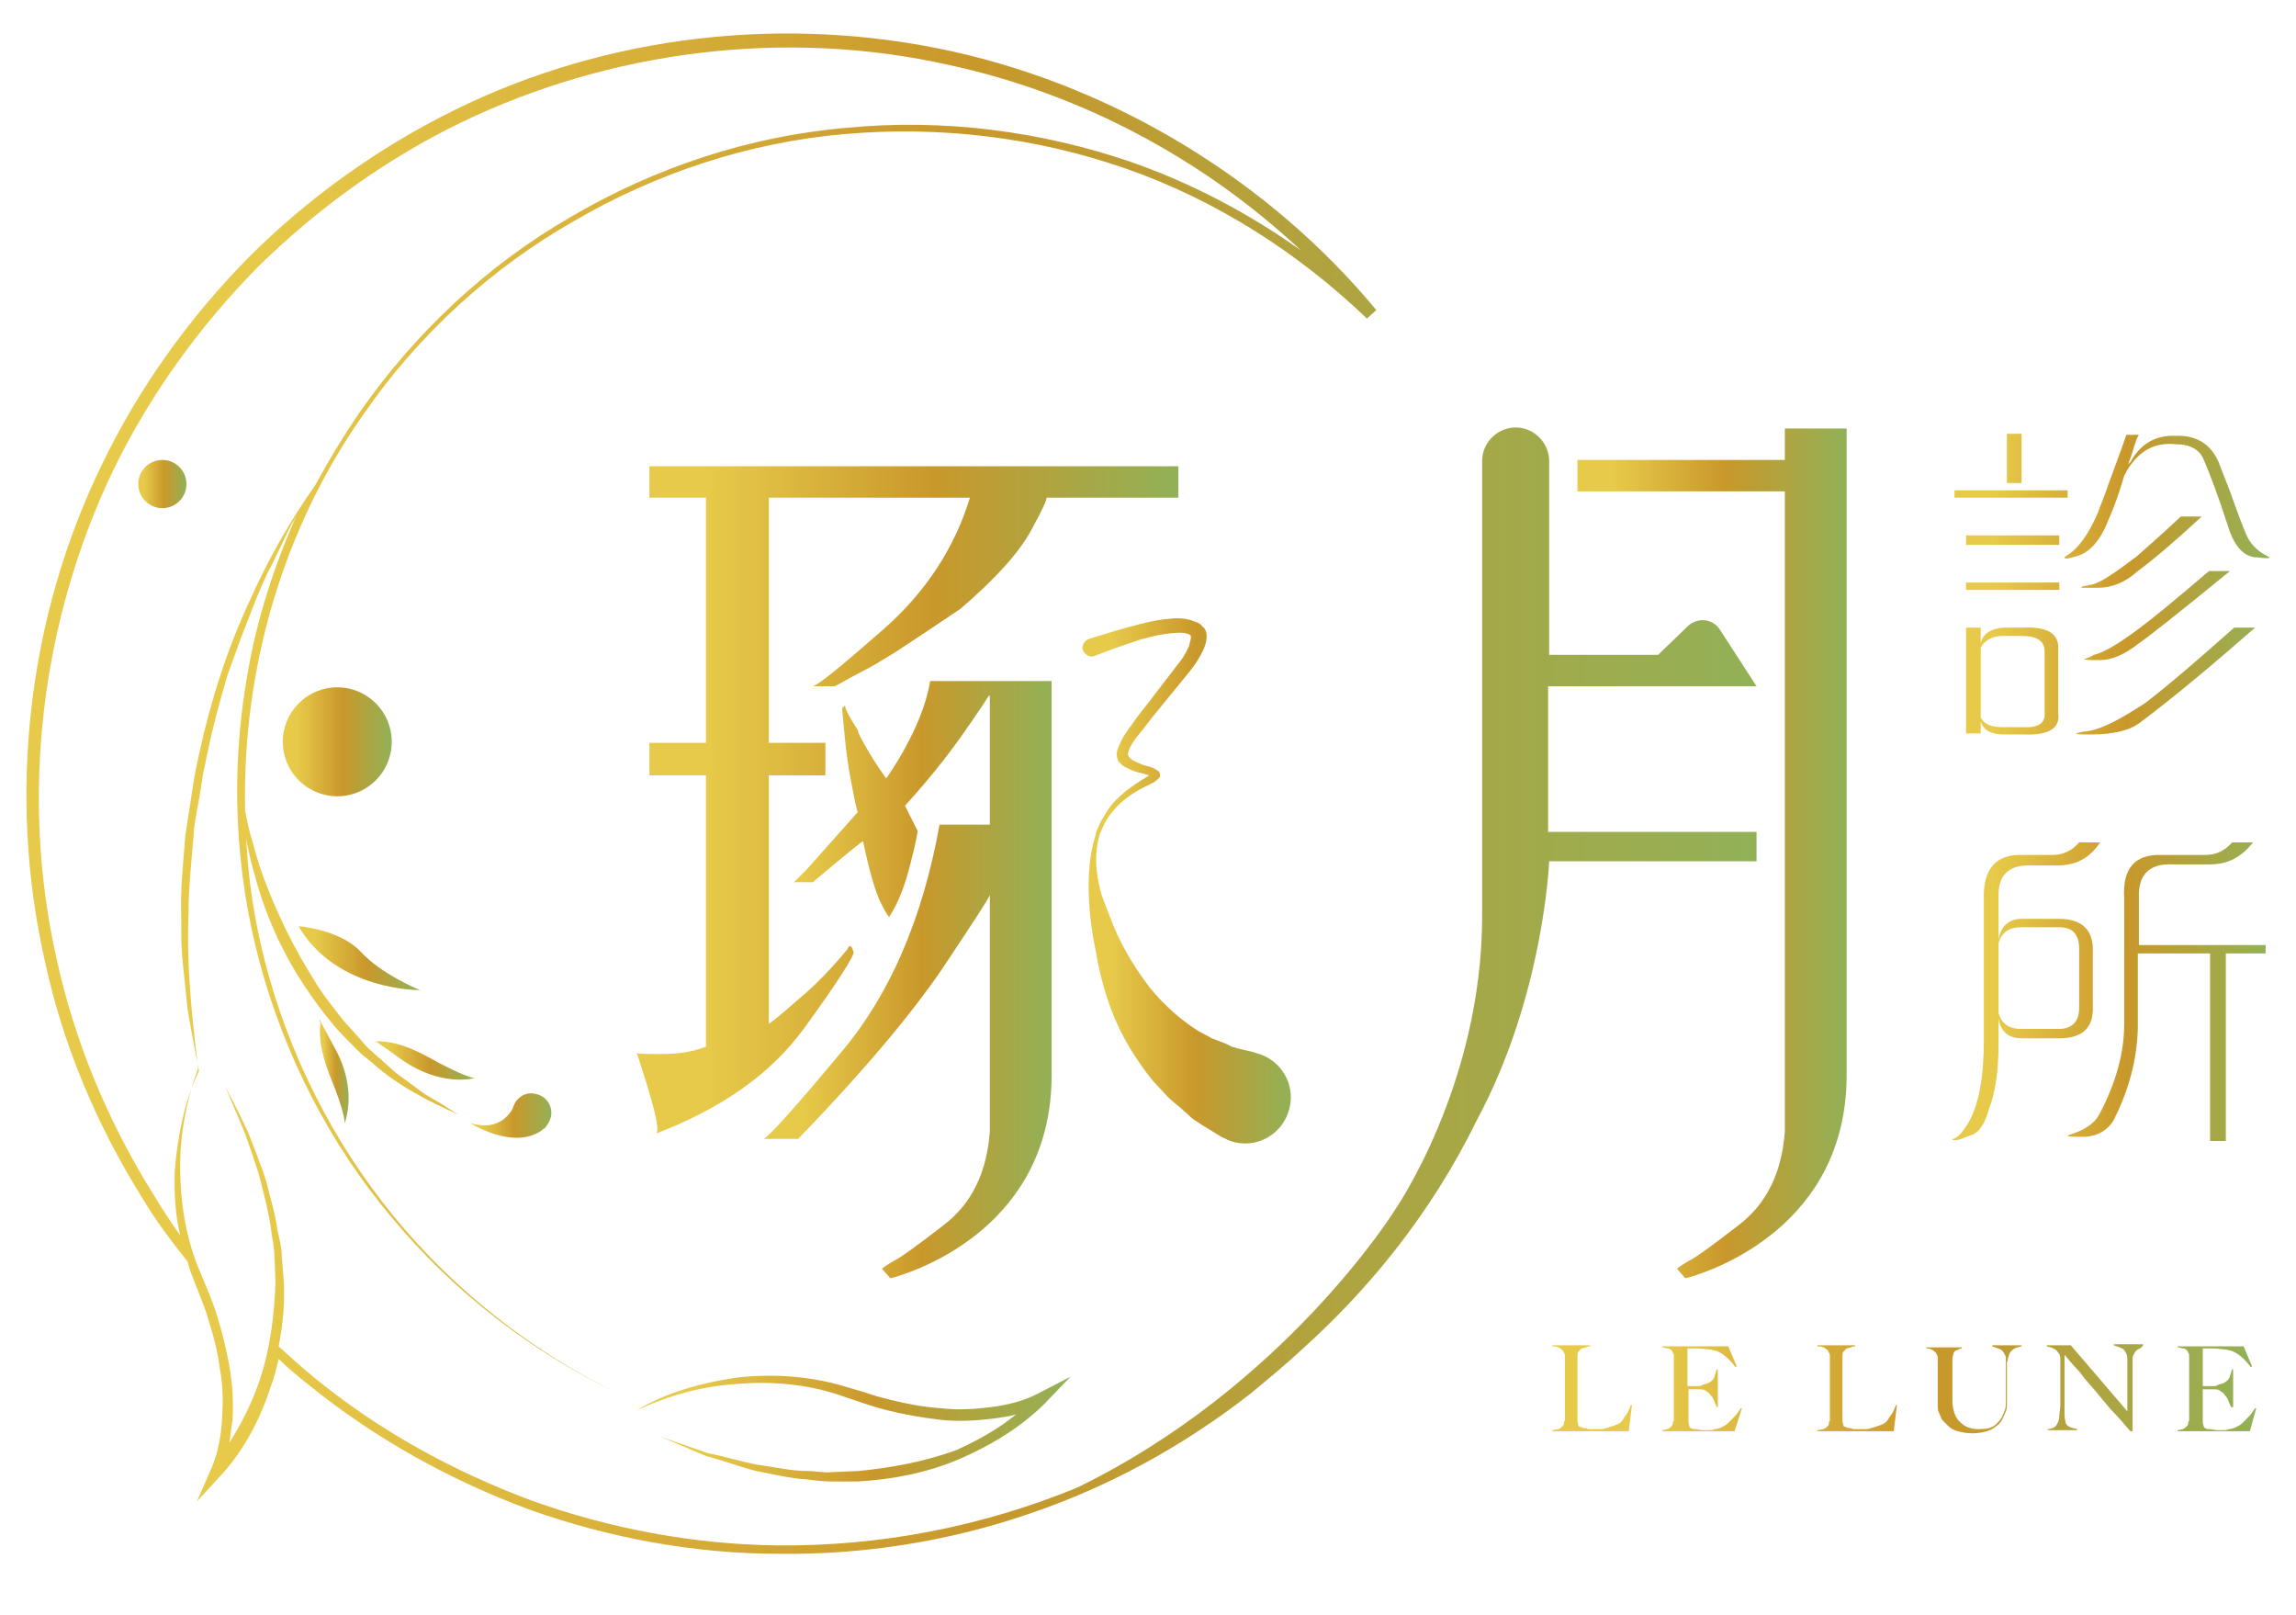 <?xml version="1.0" encoding="utf-8"?>
<!-- Generator: Adobe Illustrator 24.0.3, SVG Export Plug-In . SVG Version: 6.00 Build 0)  -->
<svg version="1.1" id="Layer_1" xmlns="http://www.w3.org/2000/svg" xmlns:xlink="http://www.w3.org/1999/xlink" x="0px" y="0px"
	 viewBox="0 0 219.2 154.1" style="enable-background:new 0 0 219.2 154.1;" xml:space="preserve">
<style type="text/css">
	.st0{fill:#F9DBCA;}
	.st1{fill:url(#SVGID_1_);}
	.st2{fill:url(#SVGID_2_);}
	.st3{fill:url(#SVGID_3_);}
	.st4{fill:url(#SVGID_4_);}
	.st5{fill:url(#SVGID_5_);}
	.st6{fill:url(#SVGID_6_);}
	.st7{fill:url(#SVGID_7_);}
	.st8{fill:url(#SVGID_8_);}
	.st9{fill:url(#SVGID_9_);}
	.st10{fill:url(#SVGID_10_);}
	.st11{fill:url(#SVGID_11_);}
	.st12{fill:url(#SVGID_12_);}
	.st13{fill:url(#SVGID_13_);}
	.st14{fill:url(#SVGID_14_);}
	.st15{fill:url(#SVGID_15_);}
	.st16{fill:url(#SVGID_16_);}
	.st17{fill:url(#SVGID_17_);}
	.st18{fill:url(#SVGID_18_);}
	.st19{fill:url(#SVGID_19_);}
	.st20{fill:url(#SVGID_20_);}
	.st21{fill:url(#SVGID_21_);}
	.st22{fill:url(#SVGID_22_);}
	.st23{fill:url(#SVGID_23_);}
	.st24{fill:url(#SVGID_24_);}
	.st25{fill:url(#SVGID_25_);}
	.st26{fill:url(#SVGID_26_);}
</style>
<g>
	<path class="st0" d="M-16.7,42.5C-16.7,42.4-16.7,42.4-16.7,42.5C-16.6,42.5-16.7,42.5-16.7,42.5L-16.7,42.5z"/>
	<path class="st0" d="M-16.8,42.5C-16.8,42.5-16.7,42.5-16.8,42.5L-16.8,42.5C-16.7,42.5-16.7,42.5-16.8,42.5
		C-16.8,42.5-16.8,42.5-16.8,42.5z"/>
	<linearGradient id="SVGID_1_" gradientUnits="userSpaceOnUse" x1="183.344" y1="9.743" x2="183.427" y2="9.743">
		<stop  offset="0.132" style="stop-color:#E7CA4A"/>
		<stop  offset="0.547" style="stop-color:#C9982B"/>
		<stop  offset="1" style="stop-color:#92B157"/>
	</linearGradient>
	<path class="st1" d="M183.3,9.8C183.4,9.8,183.5,9.8,183.3,9.8C183.4,9.7,183.4,9.7,183.3,9.8z"/>
	<linearGradient id="SVGID_2_" gradientUnits="userSpaceOnUse" x1="183.264" y1="9.823" x2="183.322" y2="9.823">
		<stop  offset="0.132" style="stop-color:#E7CA4A"/>
		<stop  offset="0.547" style="stop-color:#C9982B"/>
		<stop  offset="1" style="stop-color:#92B157"/>
	</linearGradient>
	<path class="st2" d="M183.3,9.9C183.3,9.8,183.3,9.8,183.3,9.9C183.3,9.8,183.3,9.8,183.3,9.9L183.3,9.9z"/>
	<linearGradient id="SVGID_3_" gradientUnits="userSpaceOnUse" x1="183.322" y1="9.783" x2="183.344" y2="9.783">
		<stop  offset="0.132" style="stop-color:#E7CA4A"/>
		<stop  offset="0.547" style="stop-color:#C9982B"/>
		<stop  offset="1" style="stop-color:#92B157"/>
	</linearGradient>
	<path class="st3" d="M183.3,9.8C183.3,9.8,183.3,9.8,183.3,9.8C183.3,9.8,183.3,9.8,183.3,9.8C183.3,9.8,183.3,9.8,183.3,9.8
		C183.3,9.8,183.3,9.8,183.3,9.8z"/>
	<g>
		<g>
			<linearGradient id="SVGID_4_" gradientUnits="userSpaceOnUse" x1="186.426" y1="75.133" x2="216.724" y2="75.133">
				<stop  offset="0.132" style="stop-color:#E7CA4A"/>
				<stop  offset="0.547" style="stop-color:#C9982B"/>
				<stop  offset="1" style="stop-color:#92B157"/>
			</linearGradient>
			<path class="st4" d="M197.4,47.5h-10.8v-0.7h10.8V47.5z M196.6,52h-8.9v-0.9h8.9V52z M196.6,56.3h-8.9v-0.7h8.9V56.3z M189.1,70
				h-1.4V59.9h1.4v1.5c0.2-0.9,0.9-1.4,2.2-1.5h1.9c2.3-0.1,3.4,0.6,3.3,2.1v6.1c0.2,1.4-0.9,2.1-3.3,2h-1.9c-1.2,0-1.9-0.4-2.2-1.2
				V70z M191.2,60.7c-1,0-1.7,0.4-2.1,1.1v6.7c0.4,0.7,1.1,0.9,2.1,0.9h1.9c1.5,0.1,2.2-0.4,2.1-1.4v-5.8c0-1-0.7-1.5-2.1-1.5H191.2
				z M193,46.1h-1.4v-4.7h1.4V46.1z M203.4,44.1c0.9-1.7,2.4-2.6,4.3-2.5c2.1-0.1,3.6,0.9,4.3,3c0.2,0.5,0.5,1.3,0.9,2.3
				c0.7,2,1.2,3.3,1.5,4c0.4,1,1.1,1.7,2.1,2.2l0.2,0.1c0,0.1-0.4,0.1-1.2,0c-1.2,0-2.2-1-2.8-3c-0.9-2.8-1.7-4.9-2.3-6.3
				c-0.4-1-1.3-1.5-2.7-1.5c-2-0.2-3.5,0.6-4.7,2.6c0,0.1-0.1,0.2-0.2,0.4c-0.5,1.7-1,3.1-1.5,4.2c-0.8,2.1-1.9,3.2-3.1,3.5
				c-0.7,0.2-1.1,0.3-1.1,0.1l0.1-0.1c1.2-0.7,2.2-2.1,3.1-4.2c0.2-0.6,0.6-1.5,1-2.7c0.7-1.9,1.3-3.5,1.7-4.7h1.2
				c-0.2,0.3-0.4,0.9-0.6,1.6c-0.2,0.7-0.5,1.3-0.6,1.7C203,44.6,203.1,44.3,203.4,44.1z M213.3,59.9h2c-4,3.5-7.7,6.6-10.9,9
				c-1,0.8-2.6,1.2-4.7,1.2c-1,0-1.5,0-1.5-0.1c0.4-0.1,0.7-0.2,1-0.2c1.5-0.2,3.3-1.2,5.6-2.7C206.9,65.5,209.7,63.1,213.3,59.9z
				 M208.2,49.3h2c-2.6,2.4-4.6,4.1-6.1,5.2c-1.2,1.1-2.5,1.6-3.8,1.6c-0.8,0-1.4,0-1.6,0c0-0.1,0.2-0.2,0.6-0.2
				c0.2-0.1,0.3-0.1,0.4-0.1c0.9-0.2,2.3-1.2,4.3-2.7C205,52.2,206.4,51,208.2,49.3z M210.9,54.5h2c-4.9,4-7.8,6.3-8.7,6.9
				c-1.4,1.1-2.6,1.6-3.7,1.6c-1,0-1.5,0-1.5-0.1c0.3-0.1,0.6-0.2,0.9-0.4c0.9-0.2,2.3-1,4.3-2.5C205.3,59.2,207.5,57.4,210.9,54.5z
				"/>
			<linearGradient id="SVGID_5_" gradientUnits="userSpaceOnUse" x1="186.426" y1="75.133" x2="216.724" y2="75.133">
				<stop  offset="0.132" style="stop-color:#E7CA4A"/>
				<stop  offset="0.547" style="stop-color:#C9982B"/>
				<stop  offset="1" style="stop-color:#92B157"/>
			</linearGradient>
			<path class="st5" d="M196.6,99.1H193c-1.2,0-2-0.6-2.2-1.9v2.4c0,2.6-0.3,4.7-0.9,6.2c-0.4,1.5-1,2.4-1.9,2.6
				c-0.7,0.3-1.2,0.5-1.6,0.4c0-0.1,0-0.1,0.1-0.1c0.5-0.2,0.9-0.7,1.4-1.5c1-1.7,1.5-4.3,1.5-8V85.8c-0.1-2.9,1.2-4.3,3.7-4.2h2.8
				c1.1,0,1.9-0.4,2.6-1.2h2c-1,1.5-2.3,2.2-4.1,2.2H194c-2.2-0.1-3.3,0.9-3.2,3.1v4c0.2-1.3,1-2,2.2-2h3.6c2.2,0,3.3,1.1,3.2,3.2
				V96C199.9,98.1,198.8,99.1,196.6,99.1z M192.9,88.5c-1.1,0-1.8,0.5-2.1,1.5v6.6v0.1c0.3,1,1,1.5,2.1,1.5h3.7c1.2,0,1.9-0.7,1.9-2
				v-5.6c0-1.4-0.6-2.1-1.9-2.1H192.9z M212.4,108.9H211V91h-6.9v7.2c-0.1,3.1-0.9,5.9-2.3,8.7c-0.6,1-1.5,1.5-2.7,1.6
				c-1.2,0-1.7,0-1.7-0.1l0.2-0.1c1.3-0.4,2.3-1,2.8-1.9c1.6-3,2.4-5.9,2.4-8.7V85.8c-0.2-2.9,1-4.3,3.6-4.2h4.1
				c1.1,0,1.9-0.4,2.6-1.2h2c-1.1,1.4-2.4,2.1-4.1,2.1h-3.6c-2.2-0.1-3.3,1-3.2,3.2v4.5h12.1V91h-3.8V108.9z"/>
		</g>
	</g>
	<linearGradient id="SVGID_6_" gradientUnits="userSpaceOnUse" x1="75.77" y1="84.223" x2="75.812" y2="84.223">
		<stop  offset="0.132" style="stop-color:#E7CA4A"/>
		<stop  offset="0.547" style="stop-color:#C9982B"/>
		<stop  offset="1" style="stop-color:#92B157"/>
	</linearGradient>
	<path class="st6" d="M75.8,84.2L75.8,84.2C75.7,84.3,75.8,84.3,75.8,84.2z"/>
	<linearGradient id="SVGID_7_" gradientUnits="userSpaceOnUse" x1="60.808" y1="76.296" x2="112.513" y2="76.296">
		<stop  offset="0.132" style="stop-color:#E7CA4A"/>
		<stop  offset="0.547" style="stop-color:#C9982B"/>
		<stop  offset="1" style="stop-color:#92B157"/>
	</linearGradient>
	<path class="st7" d="M112.5,44.5H80H62v3h5.4v23.4H62V74h5.4v25.9c-1.3,0.5-2.7,0.7-4.2,0.7s-2.3,0-2.4-0.1
		c1.6,4.9,2.3,7.5,1.8,7.7c6.3-2.4,11-5.7,14.2-10.1c3.2-4.4,4.7-6.8,4.7-7.2c-0.2-0.7-0.4-0.8-0.6-0.3c-1.4,1.7-3,3.4-4.7,4.8
		c-1.7,1.5-2.7,2.3-2.8,2.3V74h5.4v-3.1h-5.4V47.5H80h12.6c-1.5,4.9-4.3,9.1-8.3,12.6c-4,3.5-6.2,5.3-6.7,5.4h2.1
		c0.6-0.3,1.4-0.8,2.4-1.3c1.1-0.6,1.7-0.9,1.8-1c0.5-0.3,1-0.6,1.5-0.9c3.2-2.1,6.3-4.2,6.3-4.2c3.4-2.9,5.6-5.4,6.7-7.4
		c1.1-2,1.6-3.1,1.5-3.2h12.6V44.5z"/>
	<linearGradient id="SVGID_8_" gradientUnits="userSpaceOnUse" x1="13.141" y1="46.218" x2="17.807" y2="46.218">
		<stop  offset="0.132" style="stop-color:#E7CA4A"/>
		<stop  offset="0.547" style="stop-color:#C9982B"/>
		<stop  offset="1" style="stop-color:#92B157"/>
	</linearGradient>
	<circle class="st8" cx="15.5" cy="46.2" r="2.3"/>
	<linearGradient id="SVGID_9_" gradientUnits="userSpaceOnUse" x1="26.964" y1="70.793" x2="37.392" y2="70.793">
		<stop  offset="0.132" style="stop-color:#E7CA4A"/>
		<stop  offset="0.547" style="stop-color:#C9982B"/>
		<stop  offset="1" style="stop-color:#92B157"/>
	</linearGradient>
	<circle class="st9" cx="32.2" cy="70.8" r="5.2"/>
	<linearGradient id="SVGID_10_" gradientUnits="userSpaceOnUse" x1="60.784" y1="136.275" x2="102.194" y2="136.275">
		<stop  offset="0.132" style="stop-color:#E7CA4A"/>
		<stop  offset="0.547" style="stop-color:#C9982B"/>
		<stop  offset="1" style="stop-color:#92B157"/>
	</linearGradient>
	<path class="st10" d="M81.9,140.4l-2.4,0.1c-0.8,0.1-1.6-0.1-2.4-0.1c-1.6,0-3.2-0.4-4.8-0.6c-1.6-0.3-3.1-0.8-4.7-1.1l-4.6-1.6
		c1.5,0.6,3,1.3,4.5,1.9c1.6,0.4,3.1,1,4.7,1.4c1.6,0.3,3.2,0.7,4.8,0.8c0.8,0.1,1.6,0.2,2.4,0.2l2.5,0c3.3-0.2,6.5-0.8,9.6-2.1
		c3-1.3,5.9-3,8.3-5.4l2.4-2.5l-3.1,1.6c-1.3,0.7-2.9,1.1-4.5,1.3c-1.6,0.2-3.2,0.3-4.8,0.1c-1.6-0.1-3.2-0.4-4.8-0.8
		c-0.8-0.2-1.6-0.4-2.4-0.7l-2.4-0.7c-3.2-0.9-6.7-1.1-10-0.7c-3.3,0.5-6.6,1.4-9.4,3.1c3-1.4,6.2-2.3,9.5-2.5c3.3-0.3,6.6,0,9.7,1
		c1.5,0.5,3.1,1.1,4.7,1.5c1.6,0.4,3.3,0.7,5,0.9c1.7,0.2,3.4,0.1,5.1-0.1c0.7-0.1,1.5-0.2,2.2-0.4c-1.7,1.4-3.7,2.5-5.7,3.4
		C88.3,139.5,85.1,140.1,81.9,140.4z"/>
	<linearGradient id="SVGID_11_" gradientUnits="userSpaceOnUse" x1="44.91" y1="106.434" x2="52.601" y2="106.434">
		<stop  offset="0.132" style="stop-color:#E7CA4A"/>
		<stop  offset="0.547" style="stop-color:#C9982B"/>
		<stop  offset="1" style="stop-color:#92B157"/>
	</linearGradient>
	<path class="st11" d="M52.6,106.6c0.2-1-0.4-2-1.5-2.2c-0.8-0.2-1.5,0.2-1.9,0.8l0,0l0,0c-0.1,0.2-0.2,0.4-0.3,0.7
		c-0.5,0.8-1.6,2-4,1.3c0,0,4.1,2.6,6.8,0.7c0.1-0.1,0.2-0.2,0.3-0.2c0,0,0,0,0,0l0,0C52.3,107.3,52.5,107,52.6,106.6z"/>
	<linearGradient id="SVGID_12_" gradientUnits="userSpaceOnUse" x1="35.694" y1="99.376" x2="35.95" y2="99.376">
		<stop  offset="0.132" style="stop-color:#E7CA4A"/>
		<stop  offset="0.547" style="stop-color:#C9982B"/>
		<stop  offset="1" style="stop-color:#92B157"/>
	</linearGradient>
	<path class="st12" d="M36,99.5C35.4,99.1,35.9,99.5,36,99.5C35.9,99.5,35.9,99.5,36,99.5z"/>
	<linearGradient id="SVGID_13_" gradientUnits="userSpaceOnUse" x1="35.95" y1="101.222" x2="45.272" y2="101.222">
		<stop  offset="0.132" style="stop-color:#E7CA4A"/>
		<stop  offset="0.547" style="stop-color:#C9982B"/>
		<stop  offset="1" style="stop-color:#92B157"/>
	</linearGradient>
	<path class="st13" d="M45.3,102.9c0,0-1-0.1-4.4-2c-3.1-1.7-4.7-1.5-5-1.5c0.3,0.2,1,0.7,2.4,1.7C42.1,103.8,45.3,102.9,45.3,102.9
		z"/>
	<linearGradient id="SVGID_14_" gradientUnits="userSpaceOnUse" x1="30.527" y1="102.393" x2="33.338" y2="102.393">
		<stop  offset="0.132" style="stop-color:#E7CA4A"/>
		<stop  offset="0.547" style="stop-color:#C9982B"/>
		<stop  offset="1" style="stop-color:#92B157"/>
	</linearGradient>
	<path class="st14" d="M31.5,102.7c1.5,3.6,1.4,4.5,1.4,4.5s1.3-3.1-0.9-7.1c-0.8-1.5-1.2-2.2-1.4-2.6
		C30.6,97.8,30.2,99.4,31.5,102.7z"/>
	<linearGradient id="SVGID_15_" gradientUnits="userSpaceOnUse" x1="30.503" y1="97.431" x2="30.65" y2="97.431">
		<stop  offset="0.132" style="stop-color:#E7CA4A"/>
		<stop  offset="0.547" style="stop-color:#C9982B"/>
		<stop  offset="1" style="stop-color:#92B157"/>
	</linearGradient>
	<path class="st15" d="M30.6,97.6C30.6,97.6,30.7,97.5,30.6,97.6C30.7,97.5,30.3,97,30.6,97.6z"/>
	<linearGradient id="SVGID_16_" gradientUnits="userSpaceOnUse" x1="28.541" y1="91.441" x2="40.087" y2="91.441">
		<stop  offset="0.132" style="stop-color:#E7CA4A"/>
		<stop  offset="0.547" style="stop-color:#C9982B"/>
		<stop  offset="1" style="stop-color:#92B157"/>
	</linearGradient>
	<path class="st16" d="M40.1,94.5c0,0-3.7-1.5-5.7-3.7c-2-2.1-5.9-2.4-5.9-2.4C32.1,94.6,40.1,94.5,40.1,94.5z"/>
	<linearGradient id="SVGID_17_" gradientUnits="userSpaceOnUse" x1="150.57" y1="81.49" x2="176.415" y2="81.49">
		<stop  offset="0.132" style="stop-color:#E7CA4A"/>
		<stop  offset="0.547" style="stop-color:#C9982B"/>
		<stop  offset="1" style="stop-color:#92B157"/>
	</linearGradient>
	<path class="st17" d="M170.4,40.9v3h-19.8v3h19.8V95v6.1v6.9c-0.3,3.9-1.7,6.9-4.5,9c-2.7,2.1-4.3,3.2-4.6,3.3
		c-0.7,0.4-1.1,0.7-1.2,0.8l0.8,0.9l0.4-0.1c2.4-0.7,15-5,15-19.3V98v-8.2V40.9H170.4z"/>
	<linearGradient id="SVGID_18_" gradientUnits="userSpaceOnUse" x1="72.811" y1="93.52" x2="100.51" y2="93.52">
		<stop  offset="0.132" style="stop-color:#E7CA4A"/>
		<stop  offset="0.547" style="stop-color:#C9982B"/>
		<stop  offset="1" style="stop-color:#92B157"/>
	</linearGradient>
	<path class="st18" d="M89.7,78.7c-1.6,8.9-4.7,16.1-9.2,21.5c-4.5,5.4-7.1,8.3-7.6,8.5h3.3C82.4,102.3,87,96.8,90,92.4
		c3-4.5,4.5-6.8,4.5-7V108c-0.3,3.9-1.7,6.9-4.5,9c-2.7,2.1-4.3,3.2-4.6,3.3c-0.7,0.4-1.1,0.7-1.2,0.8l0.8,0.9l0.4-0.1
		c2.4-0.7,15-5,15-19.3V80.3v-1.6v-5.4V68v-3H88.8l0.1,0h-0.1c-0.7,4.5-4.2,9.3-4.2,9.3c-0.4-0.6-1-1.4-1.7-2.6c-0.7-1.2-1-1.8-1-2
		c-0.9-1.4-1.3-2.2-1.2-2.4l-0.3,0.3c0.2,2.4,0.4,4.6,0.8,6.7c0.4,2.1,0.6,3.1,0.7,3.2C78.6,81.2,77,83,77,83
		c-0.7,0.7-1.1,1.1-1.2,1.2h1.8c3.2-2.7,4.8-4,4.8-3.9c0.6,2.9,1.2,4.9,1.7,5.9c0.5,1,0.8,1.4,0.8,1.3c0.9-1.4,1.5-3,2-5
		c0.5-1.9,0.7-3,0.7-3.2c-0.7-1.4-1.1-2.2-1.2-2.4c2-2.2,3.8-4.4,5.5-6.8c1.4-2,2.2-3.2,2.5-3.7l0.1,0v12.3H89.7z"/>
	<linearGradient id="SVGID_19_" gradientUnits="userSpaceOnUse" x1="103.433" y1="84.058" x2="123.192" y2="84.058">
		<stop  offset="0.132" style="stop-color:#E7CA4A"/>
		<stop  offset="0.547" style="stop-color:#C9982B"/>
		<stop  offset="1" style="stop-color:#92B157"/>
	</linearGradient>
	<path class="st19" d="M105.7,77.4c-0.2,0.3-0.4,0.7-0.6,1c0,0.1-0.1,0.1-0.1,0.2c-0.1,0.3-0.3,0.6-0.4,1c0,0,0,0.1,0,0.1
		c-1.5,4.6,0,11,0,11l0,0c0.3,1.9,0.8,3.8,1.5,5.7c0.9,2.4,2.3,4.7,4,6.8l1.4,1.5c0.5,0.5,1.1,0.9,1.6,1.4c0.3,0.2,0.5,0.5,0.8,0.7
		l0.9,0.6l1.8,1.1c0.4,0.2,0.8,0.4,1.2,0.5c2.3,0.6,4.7-0.8,5.3-3.2c0.6-2.3-0.8-4.7-3.2-5.3l-0.3-0.1l-1.3-0.3l-0.7-0.2l-0.6-0.3
		l-1.3-0.5l-1.3-0.7c-1.6-1-3.2-2.4-4.6-4.1c-1.3-1.7-2.5-3.6-3.4-5.7c-0.4-1-0.8-2-1.2-3.1c-0.8-2.7-0.6-4.6-0.2-5.9
		c0.3-0.7,0.6-1.4,1.1-2c1-1.3,2.3-2.1,3.8-2.8c0.2-0.1,0.4-0.2,0.6-0.4c0.1-0.1,0.1-0.1,0.2-0.2c0.1-0.1,0-0.4,0-0.5
		c-0.2-0.2-0.3-0.2-0.4-0.3c-0.4-0.2-0.8-0.3-1.2-0.4c-0.7-0.3-1.5-0.6-1.4-1.1c0.1-0.6,0.6-1.3,1.1-1.9c0.5-0.6,1-1.3,1.5-1.9
		l3.1-3.8c0.5-0.6,1-1.3,1.4-2.1c0.2-0.4,0.4-0.9,0.4-1.5c0-0.3-0.1-0.7-0.4-0.9c-0.2-0.3-0.5-0.4-0.8-0.5c-1-0.4-1.9-0.3-2.8-0.2
		c-0.9,0.1-1.7,0.3-2.5,0.5c-1.6,0.4-3.2,0.9-4.8,1.4c0,0,0,0,0,0c-0.4,0.2-0.7,0.7-0.5,1.1c0.2,0.4,0.7,0.7,1.1,0.5l0,0
		c1.5-0.6,3-1.1,4.5-1.6c0.8-0.2,1.5-0.4,2.3-0.5c0.7-0.1,1.6-0.2,2.1,0c0.2,0.1,0.3,0.1,0.3,0.3c0,0.2-0.1,0.5-0.2,0.9
		c-0.3,0.7-0.7,1.3-1.2,1.9l-3,3.9c-0.5,0.6-1,1.3-1.5,2c-0.2,0.3-0.5,0.7-0.7,1.1c-0.2,0.4-0.4,0.8-0.5,1.3c0,0.3,0.1,0.6,0.2,0.8
		c0.2,0.2,0.4,0.4,0.6,0.5c0.4,0.2,0.8,0.4,1.2,0.5c0.4,0.1,0.8,0.2,1.1,0.3c-0.1,0.1-0.2,0.1-0.3,0.2C108.1,75,106.6,76,105.7,77.4
		z"/>
	<linearGradient id="SVGID_20_" gradientUnits="userSpaceOnUse" x1="2.523" y1="75.78" x2="167.72" y2="75.78">
		<stop  offset="0.132" style="stop-color:#E7CA4A"/>
		<stop  offset="0.547" style="stop-color:#C9982B"/>
		<stop  offset="1" style="stop-color:#92B157"/>
	</linearGradient>
	<path class="st20" d="M167.7,82.4v-3h-19.9V65.5h19.9l-3.5-5.4c-0.7-1.1-2.2-1.2-3.1-0.3l-2.8,2.7h-10.4V44c0-1.7-1.4-3.2-3.2-3.2
		c-1.7,0-3.2,1.4-3.2,3.2v43.4c0,16.2-8.4,28.2-8.4,28.2s-10.5,16.8-30.3,26.4c-9,3.7-18.8,5.6-28.6,5.5c-8-0.1-16-1.6-23.5-4.3
		c-7.5-2.8-14.6-6.7-20.8-11.8c-1.1-0.9-2.2-1.9-3.3-2.9c0.4-2,0.6-4.1,0.5-6.1l-0.2-2.5c0-0.8-0.2-1.6-0.4-2.4
		c-0.2-1.6-0.7-3.2-1.1-4.8c-0.5-1.6-1.1-3-1.7-4.6c-0.7-1.5-1.4-2.9-2.2-4.4l1.9,4.5c0.5,1.5,1.1,3,1.5,4.6c0.4,1.6,0.8,3.1,1,4.7
		c0.1,0.8,0.3,1.6,0.3,2.4l0.1,2.4c-0.1,3.2-0.5,6.4-1.5,9.4c-0.7,2.1-1.7,4.1-2.9,6c0.1-0.7,0.2-1.5,0.3-2.2c0.1-1.7,0-3.4-0.3-5.1
		c-0.3-1.7-0.7-3.3-1.2-4.9c-0.5-1.6-1.2-3.1-1.8-4.6c-1.2-3-1.7-6.3-1.7-9.6c0-3.1,0.6-6.3,1.7-9.3l0.1,0.6c0-0.2-0.1-0.5-0.1-0.7
		c0-0.1,0.1-0.2,0.1-0.3c0,0.1-0.1,0.1-0.1,0.2c-0.6-4.9-1.1-9.7-0.9-14.6c0-2.6,0.3-5.1,0.5-7.7c0.1-1.3,0.4-2.5,0.6-3.8
		c0.1-0.6,0.2-1.3,0.3-1.9l0.4-1.9c0.5-2.5,1.2-5,1.9-7.4l1.3-3.6l1.4-3.6c0.5-1.2,1-2.4,1.6-3.5c0.6-1.2,1.1-2.3,1.7-3.5
		c0.2-0.4,0.5-0.8,0.7-1.3c-2.2,4.9-3.9,10.1-4.8,15.5c-1.6,9.1-1.2,18.5,1.2,27.4c2.4,8.9,6.7,17.3,12.6,24.3
		c5.9,7.1,13.3,12.8,21.6,16.8c-8.2-4-15.6-9.8-21.4-16.9c-5.8-7.1-10-15.4-12.3-24.3c-1-3.9-1.6-7.8-1.8-11.8
		c0.3,1.8,0.8,3.5,1.3,5.2c1,3.1,2.4,6.1,4.2,8.8c0.9,1.4,1.9,2.7,2.9,3.9c0.5,0.6,1.1,1.2,1.7,1.8c0.3,0.3,0.6,0.6,0.9,0.9l1,0.8
		c2.4,2.2,5.4,3.7,8.3,5c-0.7-0.4-1.4-0.9-2.1-1.3c-0.7-0.4-1.4-0.8-2-1.3l-1.9-1.4c-0.6-0.5-1.2-1.1-1.8-1.6l-0.9-0.8
		c-0.3-0.3-0.5-0.6-0.8-0.9c-0.5-0.6-1.1-1.2-1.6-1.8c-1-1.3-2-2.5-2.8-3.9c-1.7-2.7-3.1-5.5-4.3-8.5c-0.6-1.5-1.1-3-1.5-4.6
		c-0.3-0.9-0.5-1.9-0.7-2.9c-0.3-13.5,3.6-27,11.4-38c5.2-7.5,12.1-13.8,20-18.3c7.9-4.6,16.7-7.5,25.8-8.3
		c9.1-0.8,18.3,0.3,26.9,3.3c8.6,3,16.4,8,23,14.3l0.9-0.8C121.3,17.4,106.7,8.4,90.9,4.9C75,1.4,58,3.3,43.4,10.5
		c-7.3,3.6-14,8.4-19.7,14.1c-5.7,5.8-10.5,12.5-14,19.8C2.6,59,0.7,76,4.3,91.8c1.7,7.9,4.9,15.5,9.2,22.4c1.3,2.2,2.8,4.2,4.4,6.2
		c0.1,0.3,0.2,0.7,0.3,1l0.9,2.3c0.3,0.8,0.6,1.5,0.8,2.3c0.5,1.5,0.9,3.1,1.1,4.7c0.3,1.6,0.3,3.2,0.2,4.8c-0.1,1.6-0.4,3.2-1,4.6
		l-1.4,3.2l2.3-2.5c2.3-2.5,3.8-5.5,4.8-8.6c0.3-0.8,0.5-1.6,0.7-2.5c0.9,0.9,1.9,1.7,2.9,2.5c6.3,5.1,13.5,9.1,21.1,11.9
		c7.6,2.7,15.7,4.2,23.8,4.2c8.1,0.1,16.2-1.2,23.8-3.8c7.7-2.6,14.8-6.5,21.2-11.5c1.7-1.4,3.4-2.8,5-4.3
		c6-5.4,12.1-12.6,16.6-21.8c6.4-11.9,6.9-24.7,6.9-24.7H167.7z M14.4,113.6c-4.2-6.8-7.3-14.3-9-22.1C1.9,76,3.9,59.3,10.8,44.9
		c3.5-7.2,8.2-13.7,13.8-19.4c5.7-5.6,12.2-10.3,19.4-13.8c14.3-6.9,31-9,46.6-5.5c12.5,2.7,24.2,8.9,33.6,17.7
		c-4.9-3.5-10.4-6.4-16.1-8.4c-8.7-3-18.1-4.2-27.3-3.3C71.5,13,62.5,16,54.5,20.7c-8,4.6-14.9,11.1-20.2,18.7
		c-1.5,2.2-2.9,4.5-4.2,6.9c-2.4,3.4-4.5,7.1-6.2,10.9c-2.2,4.7-3.8,9.7-4.9,14.8l-0.4,1.9c-0.1,0.6-0.2,1.3-0.3,1.9
		c-0.2,1.3-0.4,2.6-0.6,3.9c-0.2,2.6-0.5,5.2-0.4,7.8c0,1.3,0,2.6,0.1,3.9l0.4,3.9c0.1,1.3,0.4,2.6,0.6,3.8l0.6,3.1
		c-1.4,2.9-2,6.1-2.3,9.3c-0.1,2.1,0,4.3,0.5,6.4C16.2,116.5,15.3,115.1,14.4,113.6z"/>
	<g>
		<g>
			<linearGradient id="SVGID_21_" gradientUnits="userSpaceOnUse" x1="148.256" y1="132.595" x2="215.394" y2="132.595">
				<stop  offset="0.132" style="stop-color:#E7CA4A"/>
				<stop  offset="0.547" style="stop-color:#C9982B"/>
				<stop  offset="1" style="stop-color:#92B157"/>
			</linearGradient>
			<path class="st21" d="M155.5,136.6h-7.3v-0.1c0.2,0,0.4-0.1,0.6-0.1c0.2-0.1,0.3-0.2,0.4-0.3c0,0,0.1-0.1,0.1-0.2
				c0-0.1,0-0.2,0.1-0.3c0-0.1,0-0.2,0-0.4c0-0.1,0-0.2,0-0.4c0-0.1,0-0.2,0-0.4c0-0.2,0-0.4,0-0.6c0-0.2,0-0.4,0-0.7
				c0-0.2,0-0.5,0-0.7v-2.2c0-0.1,0-0.3,0-0.4c0-0.1,0-0.3,0-0.4c0-0.1,0-0.2-0.1-0.3c0-0.1-0.1-0.2-0.1-0.2
				c-0.1-0.1-0.2-0.2-0.4-0.3c-0.2-0.1-0.4-0.1-0.6-0.1v-0.1h3.6v0.1c-0.1,0-0.2,0-0.4,0.1c-0.1,0-0.3,0.1-0.4,0.1
				c-0.1,0.1-0.2,0.2-0.3,0.3c-0.1,0.1-0.1,0.3-0.1,0.5c0,0.3,0,0.5,0,0.7c0,0.2,0,0.4,0,0.6s0,0.4,0,0.7c0,0.2,0,0.5,0,0.8
				c0,0.3,0,0.5,0,0.7c0,0.2,0,0.4,0,0.6c0,0.2,0,0.4,0,0.6c0,0.2,0,0.4,0,0.7c0,0.2,0,0.5,0,0.7c0,0.2,0.1,0.4,0.1,0.5
				c0,0,0.1,0.1,0.2,0.1c0.1,0,0.2,0.1,0.3,0.1c0.1,0,0.3,0,0.4,0.1c0.2,0,0.3,0,0.5,0c0.1,0,0.2,0,0.3,0c0.1,0,0.3,0,0.4,0
				c0.2,0,0.3,0,0.5-0.1c0.2,0,0.3-0.1,0.4-0.1c0.3-0.1,0.6-0.2,0.8-0.3c0.2-0.1,0.4-0.3,0.5-0.5c0.1-0.2,0.3-0.4,0.4-0.6
				c0.1-0.2,0.2-0.4,0.3-0.7l0.1,0L155.5,136.6z"/>
			<linearGradient id="SVGID_22_" gradientUnits="userSpaceOnUse" x1="148.256" y1="132.595" x2="215.394" y2="132.595">
				<stop  offset="0.132" style="stop-color:#E7CA4A"/>
				<stop  offset="0.547" style="stop-color:#C9982B"/>
				<stop  offset="1" style="stop-color:#92B157"/>
			</linearGradient>
			<path class="st22" d="M165.6,136.6h-6.9v-0.1c0.2,0,0.4-0.1,0.5-0.1c0.2-0.1,0.3-0.2,0.4-0.3c0,0,0.1-0.1,0.1-0.2
				c0-0.1,0-0.2,0.1-0.3c0-0.1,0-0.2,0-0.4c0-0.1,0-0.2,0-0.4c0-0.1,0-0.2,0-0.4c0-0.2,0-0.4,0-0.6c0-0.2,0-0.4,0-0.7
				c0-0.2,0-0.5,0-0.7v-2.2c0-0.1,0-0.3,0-0.4c0-0.1,0-0.3,0-0.4c0-0.1,0-0.2-0.1-0.3c0-0.1-0.1-0.2-0.1-0.2
				c-0.1-0.1-0.2-0.2-0.4-0.2c-0.1,0-0.3-0.1-0.5-0.1v-0.1h6.3l0.8,1.9l-0.1,0.1c-0.6-0.8-1.2-1.3-1.7-1.5c-0.1-0.1-0.4-0.1-0.7-0.2
				c-0.3,0-0.8-0.1-1.3-0.1c-0.2,0-0.3,0-0.5,0c-0.2,0-0.3,0-0.4,0c0,0.1,0,0.4,0,0.7c0,0.4,0,0.8,0,1.3c0,0.3,0,0.5,0,0.7
				c0,0.2,0,0.4,0,0.5c0,0.1,0,0.2,0,0.3c0,0.1,0,0.1,0,0.1c0,0,0.1,0,0.2,0s0.2,0,0.4,0c0.1,0,0.3,0,0.4,0c0.1,0,0.3,0,0.4-0.1
				c0.2-0.1,0.4-0.1,0.6-0.2c0.2-0.1,0.3-0.2,0.4-0.3c0.1-0.1,0.2-0.3,0.2-0.4c0.1-0.2,0.1-0.4,0.2-0.6h0.1v3.6h-0.1
				c-0.1-0.2-0.2-0.5-0.3-0.7c-0.1-0.3-0.3-0.4-0.4-0.6c-0.1-0.1-0.3-0.2-0.4-0.3c-0.2-0.1-0.4-0.1-0.6-0.1c-0.1,0-0.2,0-0.3,0
				c-0.1,0-0.2,0-0.2,0c-0.1,0-0.1,0-0.2,0c-0.1,0-0.2,0-0.3,0c0,0.1,0,0.3,0,0.5c0,0.2,0,0.4,0,0.6c0,0.1,0,0.2,0,0.3
				c0,0.1,0,0.3,0,0.4c0,0.1,0,0.2,0,0.3c0,0.1,0,0.2,0,0.3c0,0.2,0,0.5,0,0.7c0,0.2,0.1,0.4,0.1,0.5c0.1,0.1,0.2,0.2,0.5,0.2
				c0.3,0,0.5,0.1,0.8,0.1c0.1,0,0.3,0,0.5,0c0.2,0,0.4,0,0.6-0.1c0.2,0,0.5-0.1,0.7-0.2c0.2-0.1,0.4-0.2,0.6-0.4
				c0.2-0.2,0.4-0.4,0.6-0.6c0.2-0.2,0.4-0.5,0.6-0.8l0.1,0L165.6,136.6z"/>
			<linearGradient id="SVGID_23_" gradientUnits="userSpaceOnUse" x1="148.256" y1="132.595" x2="215.394" y2="132.595">
				<stop  offset="0.132" style="stop-color:#E7CA4A"/>
				<stop  offset="0.547" style="stop-color:#C9982B"/>
				<stop  offset="1" style="stop-color:#92B157"/>
			</linearGradient>
			<path class="st23" d="M180.8,136.6h-7.3v-0.1c0.2,0,0.4-0.1,0.6-0.1c0.2-0.1,0.3-0.2,0.4-0.3c0,0,0.1-0.1,0.1-0.2
				c0-0.1,0-0.2,0.1-0.3c0-0.1,0-0.2,0-0.4c0-0.1,0-0.2,0-0.4c0-0.1,0-0.2,0-0.4c0-0.2,0-0.4,0-0.6c0-0.2,0-0.4,0-0.7
				c0-0.2,0-0.5,0-0.7v-2.2c0-0.1,0-0.3,0-0.4c0-0.1,0-0.3,0-0.4c0-0.1,0-0.2-0.1-0.3c0-0.1-0.1-0.2-0.1-0.2
				c-0.1-0.1-0.2-0.2-0.4-0.3c-0.2-0.1-0.4-0.1-0.6-0.1v-0.1h3.6v0.1c-0.1,0-0.2,0-0.4,0.1c-0.1,0-0.3,0.1-0.4,0.1
				c-0.1,0.1-0.2,0.2-0.3,0.3c-0.1,0.1-0.1,0.3-0.1,0.5c0,0.3,0,0.5,0,0.7c0,0.2,0,0.4,0,0.6c0,0.2,0,0.4,0,0.7c0,0.2,0,0.5,0,0.8
				c0,0.3,0,0.5,0,0.7c0,0.2,0,0.4,0,0.6c0,0.2,0,0.4,0,0.6c0,0.2,0,0.4,0,0.7c0,0.2,0,0.5,0,0.7c0,0.2,0.1,0.4,0.1,0.5
				c0,0,0.1,0.1,0.2,0.1c0.1,0,0.2,0.1,0.3,0.1c0.1,0,0.3,0,0.4,0.1c0.2,0,0.3,0,0.5,0c0.1,0,0.2,0,0.3,0c0.1,0,0.3,0,0.4,0
				c0.2,0,0.3,0,0.5-0.1c0.2,0,0.3-0.1,0.4-0.1c0.3-0.1,0.6-0.2,0.8-0.3c0.2-0.1,0.4-0.3,0.5-0.5s0.3-0.4,0.4-0.6
				c0.1-0.2,0.2-0.4,0.3-0.7l0.1,0L180.8,136.6z"/>
			<linearGradient id="SVGID_24_" gradientUnits="userSpaceOnUse" x1="148.256" y1="132.595" x2="215.394" y2="132.595">
				<stop  offset="0.132" style="stop-color:#E7CA4A"/>
				<stop  offset="0.547" style="stop-color:#C9982B"/>
				<stop  offset="1" style="stop-color:#92B157"/>
			</linearGradient>
			<path class="st24" d="M192.2,128.8c-0.2,0.1-0.3,0.3-0.4,0.5c0,0.1,0,0.1-0.1,0.3c0,0.1,0,0.3-0.1,0.4c0,0.2,0,0.3,0,0.5
				c0,0.2,0,0.4,0,0.5c0,0.3,0,0.7,0,1.1s0,0.9,0,1.4c0,0.1,0,0.3,0,0.5c0,0.2,0,0.5-0.1,0.7c-0.1,0.2-0.2,0.5-0.3,0.7
				c-0.1,0.2-0.3,0.5-0.6,0.7c-0.2,0.2-0.6,0.4-0.9,0.5c-0.4,0.1-0.8,0.2-1.4,0.2c-0.5,0-1-0.1-1.4-0.2c-0.4-0.1-0.7-0.3-0.9-0.5
				c-0.2-0.2-0.4-0.4-0.6-0.6c-0.1-0.2-0.2-0.5-0.3-0.7c-0.1-0.2-0.1-0.4-0.1-0.6s0-0.3,0-0.4c0-0.2,0-0.5,0-0.8s0-0.7,0-1.1v-1.5
				c0-0.1,0-0.3,0-0.4s0-0.3,0-0.4c0-0.1,0-0.2-0.1-0.3c0-0.1-0.1-0.2-0.1-0.2c-0.1-0.1-0.2-0.2-0.4-0.3c-0.2-0.1-0.3-0.1-0.5-0.1
				v-0.1h3.4v0.1c-0.1,0-0.2,0-0.3,0.1c-0.1,0-0.2,0.1-0.3,0.1c-0.1,0.1-0.2,0.2-0.2,0.3s-0.1,0.3-0.1,0.4c0,0.2,0,0.4,0,0.5
				c0,0.2,0,0.3,0,0.4s0,0.3,0,0.5c0,0.2,0,0.3,0,0.5c0,0.3,0,0.5,0,0.7s0,0.4,0,0.6c0,0.2,0,0.3,0,0.5c0,0.2,0,0.3,0,0.5
				c0,0.4,0.1,0.8,0.2,1.1c0.1,0.3,0.3,0.6,0.5,0.8c0.2,0.2,0.5,0.4,0.7,0.5c0.3,0.1,0.6,0.2,1,0.2c0.4,0,0.8,0,1.1-0.1
				c0.3-0.1,0.5-0.2,0.7-0.4c0.2-0.2,0.4-0.4,0.5-0.6c0.1-0.2,0.2-0.5,0.3-0.7c0.1-0.3,0.1-0.5,0.1-0.8c0-0.3,0-0.5,0-0.8
				c0-0.2,0-0.4,0-0.6c0-0.2,0-0.3,0-0.5c0-0.2,0-0.3,0-0.4c0-0.2,0-0.3,0-0.5c0-0.2,0-0.3,0-0.5c0-0.2,0-0.3,0-0.5
				c0-0.1,0-0.3,0-0.4c0-0.1,0-0.2-0.1-0.3c-0.1-0.2-0.2-0.4-0.4-0.5s-0.5-0.2-0.8-0.3v-0.1h2.8v0.1
				C192.5,128.6,192.3,128.7,192.2,128.8z"/>
			<linearGradient id="SVGID_25_" gradientUnits="userSpaceOnUse" x1="148.256" y1="132.595" x2="215.394" y2="132.595">
				<stop  offset="0.132" style="stop-color:#E7CA4A"/>
				<stop  offset="0.547" style="stop-color:#C9982B"/>
				<stop  offset="1" style="stop-color:#92B157"/>
			</linearGradient>
			<path class="st25" d="M204.1,128.8c-0.2,0.1-0.3,0.3-0.4,0.5c-0.1,0.1-0.1,0.3-0.1,0.6c0,0.3,0,0.6,0,1c0,0.3,0,0.7,0,1.2
				c0,0.4,0,0.9,0,1.4c0,0.2,0,0.5,0,0.7c0,0.3,0,0.5,0,0.8c0,0.3,0,0.6,0,0.8c0,0.3,0,0.5,0,0.7c0,0,0,0.1,0,0.1s0,0-0.1,0
				c-0.1,0-0.1,0-0.2-0.1c-0.6-0.7-1.2-1.4-1.8-2c-0.5-0.6-1-1.2-1.5-1.8c-0.5-0.6-1-1.1-1.4-1.7c-0.5-0.5-1-1.1-1.5-1.7v4.8
				c0,0.4,0,0.7,0,1c0,0.3,0.1,0.5,0.1,0.7c0.1,0.2,0.2,0.3,0.4,0.4s0.4,0.1,0.7,0.2v0.1h-2.8v-0.1c0.2,0,0.4-0.1,0.5-0.1
				c0.2-0.1,0.3-0.2,0.4-0.4c0.1-0.2,0.2-0.4,0.2-0.7c0-0.3,0.1-0.7,0.1-1.1c0-0.3,0-0.7,0-1.2c0-0.4,0-0.9,0-1.4c0-0.2,0-0.4,0-0.5
				s0-0.3,0-0.4c0-0.1,0-0.3,0-0.4c0-0.2,0-0.3,0-0.6c0-0.2-0.1-0.4-0.2-0.5c-0.1-0.1-0.2-0.3-0.3-0.3c-0.1-0.1-0.2-0.1-0.4-0.2
				c-0.1,0-0.3-0.1-0.4-0.1v-0.1h2.3l5.4,6.3v-3.9c0-0.3,0-0.6,0-0.9s0-0.5-0.1-0.7c-0.1-0.2-0.2-0.4-0.4-0.5s-0.5-0.2-0.8-0.3v-0.1
				h2.8v0.1C204.5,128.6,204.3,128.7,204.1,128.8z"/>
			<linearGradient id="SVGID_26_" gradientUnits="userSpaceOnUse" x1="148.256" y1="132.595" x2="215.394" y2="132.595">
				<stop  offset="0.132" style="stop-color:#E7CA4A"/>
				<stop  offset="0.547" style="stop-color:#C9982B"/>
				<stop  offset="1" style="stop-color:#92B157"/>
			</linearGradient>
			<path class="st26" d="M214.8,136.6h-6.9v-0.1c0.2,0,0.4-0.1,0.5-0.1c0.2-0.1,0.3-0.2,0.4-0.3c0,0,0.1-0.1,0.1-0.2
				c0-0.1,0-0.2,0.1-0.3c0-0.1,0-0.2,0-0.4c0-0.1,0-0.2,0-0.4c0-0.1,0-0.2,0-0.4c0-0.2,0-0.4,0-0.6c0-0.2,0-0.4,0-0.7
				c0-0.2,0-0.5,0-0.7v-2.2c0-0.1,0-0.3,0-0.4c0-0.1,0-0.3,0-0.4c0-0.1,0-0.2-0.1-0.3c0-0.1-0.1-0.2-0.1-0.2
				c-0.1-0.1-0.2-0.2-0.4-0.2c-0.1,0-0.3-0.1-0.5-0.1v-0.1h6.3l0.8,1.9l-0.1,0.1c-0.6-0.8-1.2-1.3-1.7-1.5c-0.1-0.1-0.4-0.1-0.7-0.2
				c-0.3,0-0.8-0.1-1.3-0.1c-0.2,0-0.3,0-0.5,0c-0.2,0-0.3,0-0.4,0c0,0.1,0,0.4,0,0.7c0,0.4,0,0.8,0,1.3c0,0.3,0,0.5,0,0.7
				c0,0.2,0,0.4,0,0.5c0,0.1,0,0.2,0,0.3c0,0.1,0,0.1,0,0.1c0,0,0.1,0,0.2,0s0.2,0,0.4,0c0.1,0,0.3,0,0.4,0c0.1,0,0.3,0,0.4-0.1
				c0.2-0.1,0.4-0.1,0.6-0.2c0.2-0.1,0.3-0.2,0.4-0.3c0.1-0.1,0.2-0.3,0.2-0.4c0.1-0.2,0.1-0.4,0.2-0.6h0.1v3.6H213
				c-0.1-0.2-0.2-0.5-0.3-0.7c-0.1-0.3-0.3-0.4-0.4-0.6c-0.1-0.1-0.3-0.2-0.4-0.3c-0.2-0.1-0.4-0.1-0.6-0.1c-0.1,0-0.2,0-0.3,0
				c-0.1,0-0.2,0-0.2,0c-0.1,0-0.1,0-0.2,0c-0.1,0-0.2,0-0.3,0c0,0.1,0,0.3,0,0.5c0,0.2,0,0.4,0,0.6c0,0.1,0,0.2,0,0.3
				c0,0.1,0,0.3,0,0.4c0,0.1,0,0.2,0,0.3c0,0.1,0,0.2,0,0.3c0,0.2,0,0.5,0,0.7c0,0.2,0.1,0.4,0.1,0.5c0.1,0.1,0.2,0.2,0.5,0.2
				c0.3,0,0.5,0.1,0.8,0.1c0.1,0,0.3,0,0.5,0c0.2,0,0.4,0,0.6-0.1c0.2,0,0.5-0.1,0.7-0.2c0.2-0.1,0.4-0.2,0.6-0.4
				c0.2-0.2,0.4-0.4,0.6-0.6c0.2-0.2,0.4-0.5,0.6-0.8l0.1,0L214.8,136.6z"/>
		</g>
	</g>
</g>
</svg>
